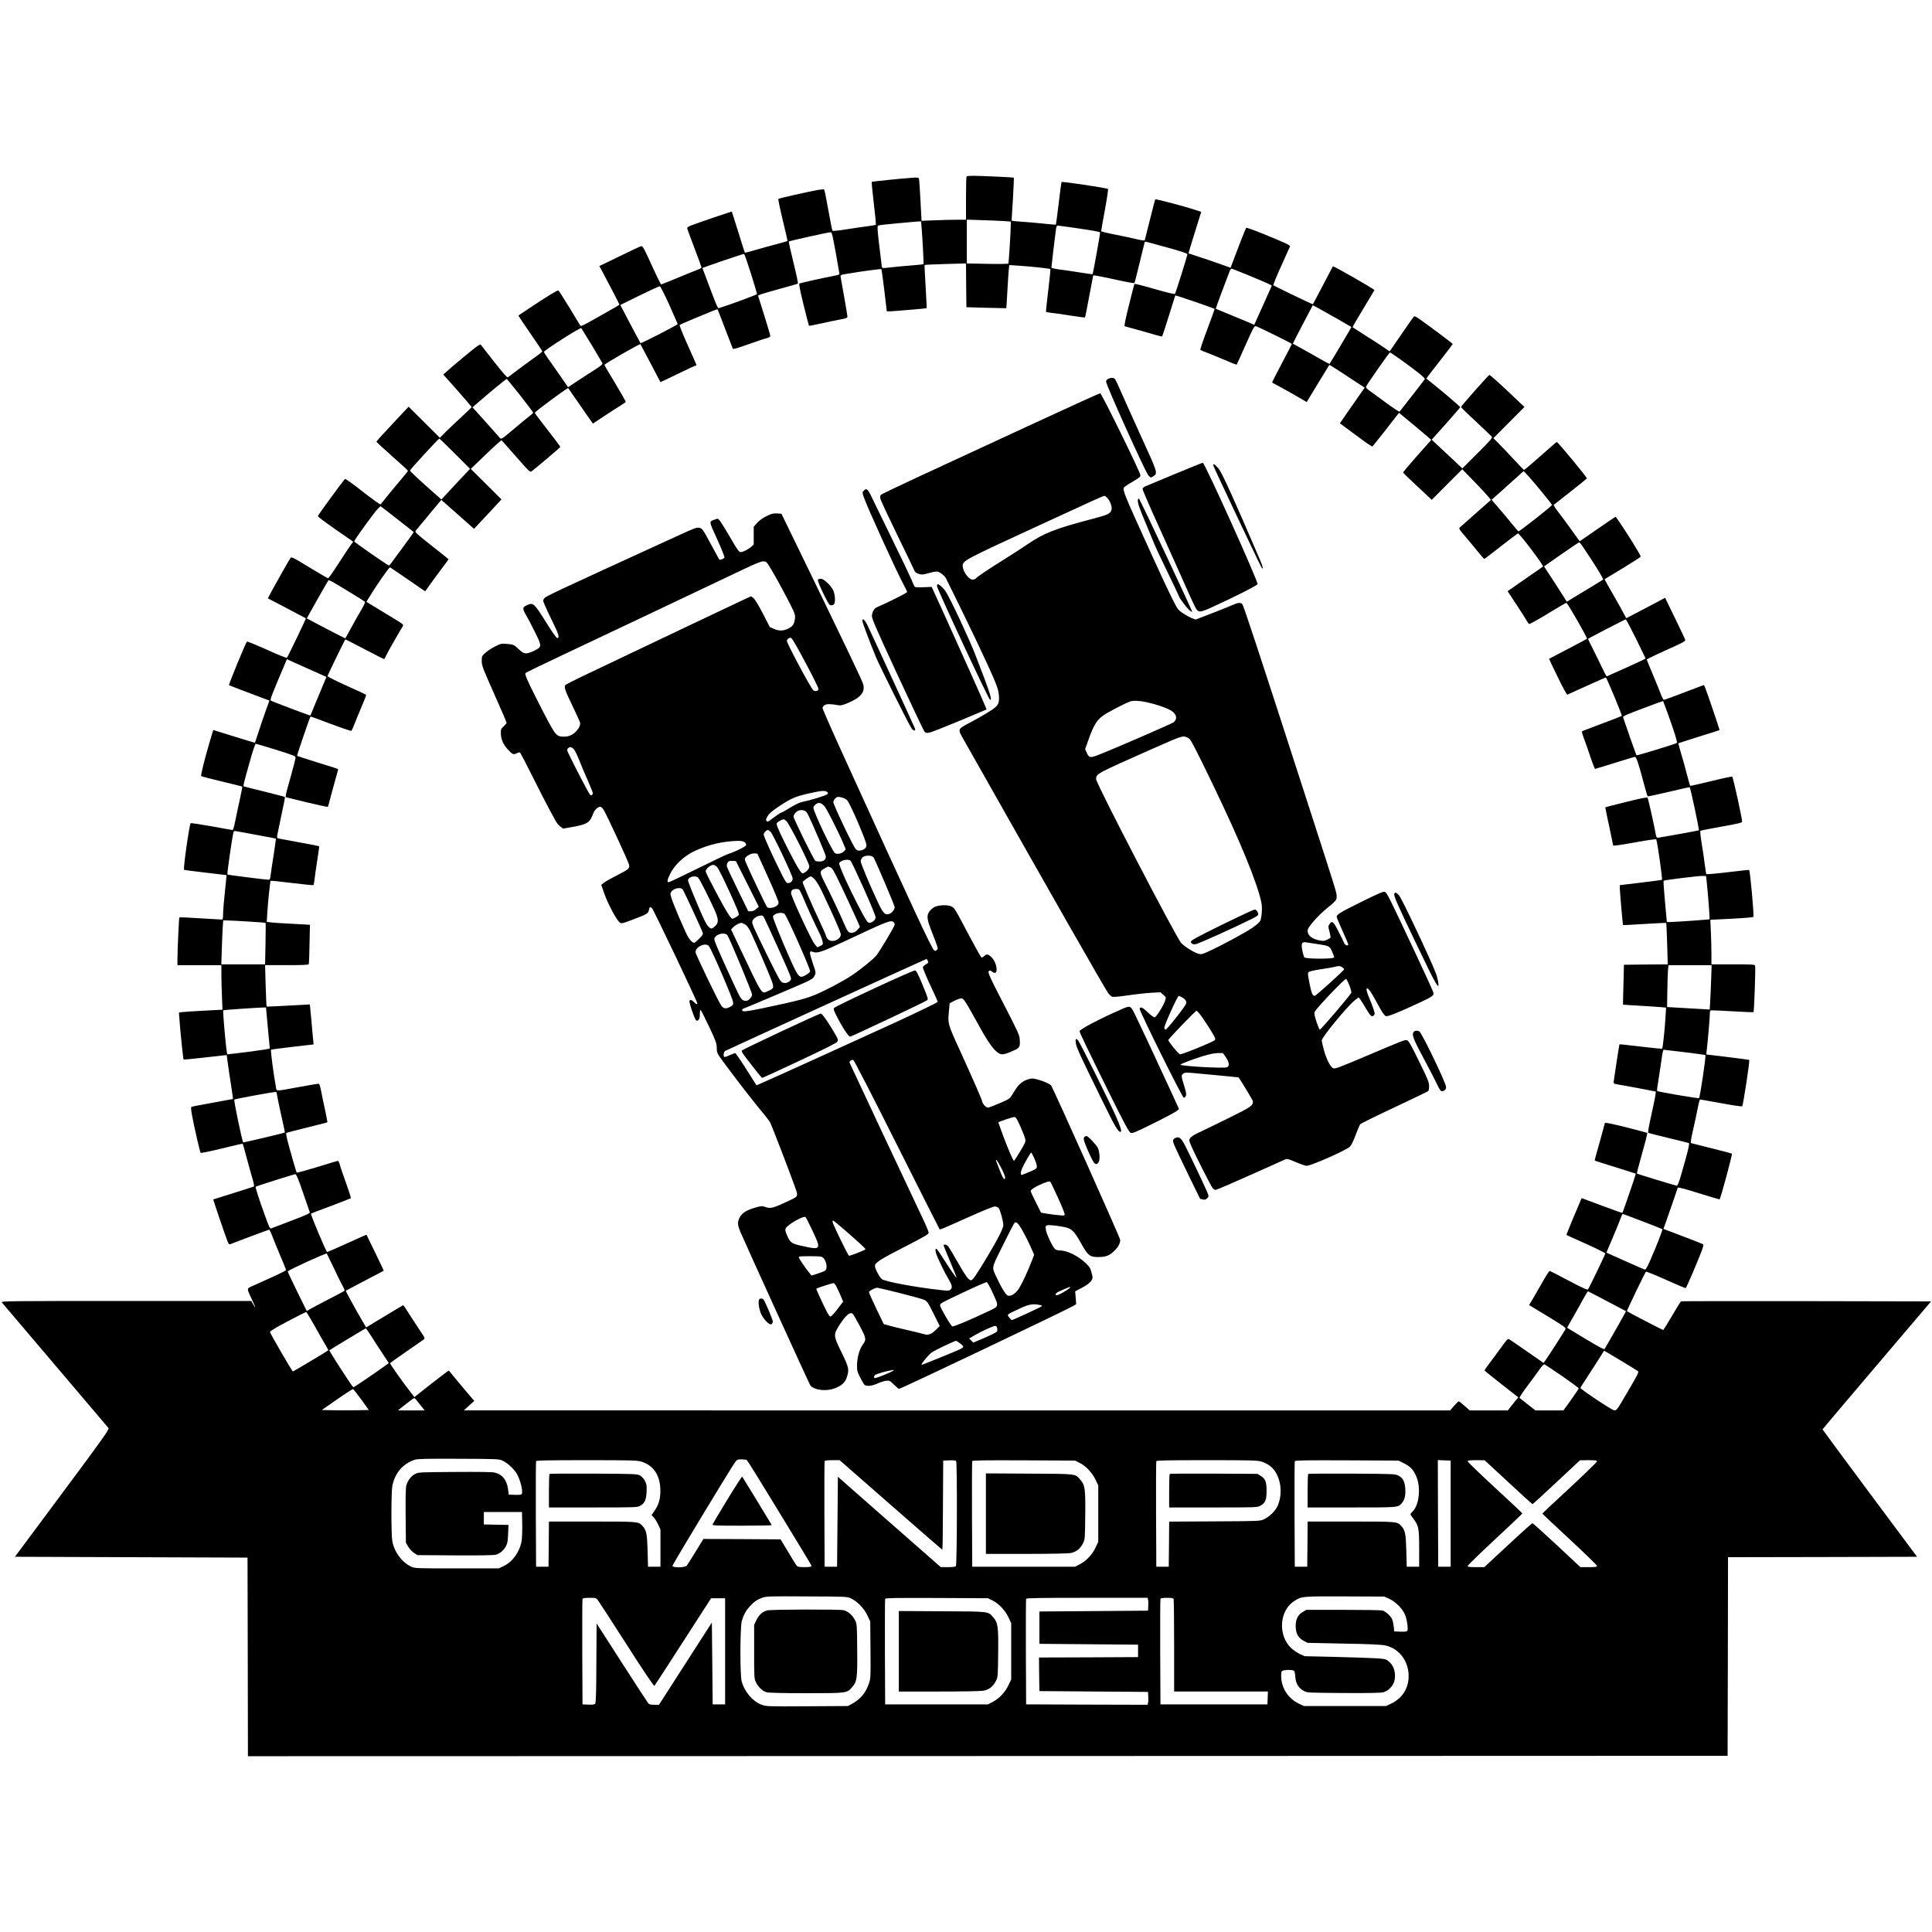 <?xml version="1.0" standalone="no"?>
<!DOCTYPE svg PUBLIC "-//W3C//DTD SVG 20010904//EN"
 "http://www.w3.org/TR/2001/REC-SVG-20010904/DTD/svg10.dtd">
<svg version="1.0" xmlns="http://www.w3.org/2000/svg"
 width="2330pt" height="2330pt" viewBox="0 0 2330 2330"
 preserveAspectRatio="xMidYMid meet">
<g transform="translate(0,2330) scale(0.1,-0.1)"
fill="#000000" stroke="none">
<path d="M11657 21173 c-4 -3 -7 -123 -7 -265 l0 -258 -112 0 c-62 0 -183 -3
-269 -7 l-155 -6 -13 244 c-7 134 -15 252 -18 262 -5 17 -13 18 -96 12 -152
-11 -469 -44 -474 -49 -3 -3 9 -119 25 -258 17 -139 28 -255 24 -259 -4 -3
-50 -11 -102 -18 -52 -6 -166 -23 -254 -37 -87 -14 -162 -22 -166 -17 -4 4
-27 116 -50 248 -23 132 -46 244 -50 248 -4 5 -36 3 -71 -3 -119 -21 -474
-101 -482 -109 -4 -4 20 -119 53 -256 33 -136 59 -250 57 -252 -3 -2 -65 -20
-138 -39 -74 -19 -187 -51 -252 -70 -66 -20 -121 -33 -123 -31 -3 2 -39 114
-80 248 -42 134 -77 245 -78 247 -3 3 -411 -136 -491 -167 -34 -13 -49 -24
-47 -35 1 -9 41 -116 87 -238 47 -123 85 -228 85 -233 0 -6 -17 -17 -37 -24
-21 -7 -128 -51 -239 -97 -110 -46 -205 -84 -210 -84 -5 0 -57 105 -115 233
-89 197 -108 231 -125 229 -10 -2 -129 -57 -262 -123 l-244 -118 45 -83 c79
-147 197 -375 197 -381 0 -3 -30 -23 -67 -43 -38 -21 -142 -80 -232 -131 -125
-72 -166 -91 -172 -81 -5 7 -64 105 -131 217 -68 111 -128 205 -134 208 -12 4
-127 -65 -344 -210 -74 -49 -136 -91 -138 -92 -2 -2 62 -98 142 -213 80 -116
146 -214 146 -219 0 -5 -28 -29 -62 -53 -50 -34 -305 -223 -354 -261 -7 -6
-65 61 -165 188 -85 108 -157 201 -161 206 -4 6 -29 -7 -63 -33 -64 -49 -278
-227 -344 -287 l-45 -40 170 -191 c93 -106 170 -196 172 -200 1 -4 -51 -55
-115 -114 -65 -59 -152 -141 -193 -182 l-75 -76 -188 187 -189 188 -85 -90
c-206 -219 -303 -325 -303 -332 0 -4 86 -84 190 -176 105 -92 190 -171 190
-175 0 -4 -37 -50 -81 -102 -45 -52 -118 -140 -162 -195 -44 -55 -83 -104 -87
-108 -4 -5 -101 64 -215 153 -113 90 -210 159 -214 154 -44 -49 -318 -425
-327 -447 -3 -8 81 -71 211 -161 l215 -149 -34 -46 c-19 -25 -84 -125 -146
-221 -62 -96 -117 -174 -124 -174 -6 1 -108 60 -226 132 -190 116 -215 129
-226 114 -21 -31 -163 -281 -219 -385 l-55 -103 228 -119 c125 -65 229 -120
231 -122 4 -3 -216 -461 -229 -476 -4 -5 -113 39 -241 97 -129 58 -237 102
-241 98 -16 -16 -224 -521 -216 -526 2 -2 272 -105 460 -175 l27 -10 -46 -128
c-25 -70 -64 -184 -86 -253 -22 -69 -41 -126 -42 -127 -1 -2 -114 32 -252 75
l-251 78 -41 -135 c-65 -221 -113 -413 -104 -421 4 -4 116 -33 248 -65 132
-31 243 -59 246 -61 3 -2 -11 -76 -31 -166 -20 -90 -45 -207 -55 -260 -11 -55
-24 -98 -30 -98 -6 0 -121 20 -255 45 -135 24 -247 41 -251 37 -16 -18 -92
-554 -79 -562 4 -3 122 -18 260 -34 l252 -30 -6 -65 c-24 -225 -36 -363 -36
-413 0 -43 -4 -58 -14 -58 -8 0 -126 7 -262 15 -135 9 -249 14 -251 11 -5 -5
-22 -383 -23 -498 l0 -78 265 0 265 0 0 -112 c0 -62 3 -183 7 -269 l6 -156
-224 -12 c-123 -6 -241 -14 -262 -17 l-39 -6 7 -92 c11 -153 44 -468 49 -474
3 -2 108 8 233 22 125 15 241 28 257 29 l30 2 13 -95 c7 -52 24 -171 39 -263
15 -92 25 -169 23 -171 -2 -1 -114 -22 -249 -46 -135 -24 -249 -46 -253 -50
-5 -4 -1 -48 8 -96 27 -146 96 -448 105 -457 4 -5 119 19 255 52 137 34 250
60 252 57 2 -2 20 -64 39 -137 19 -74 51 -187 70 -253 25 -83 32 -121 25 -126
-7 -3 -118 -39 -249 -80 -130 -40 -238 -74 -240 -75 -3 -3 151 -455 173 -508
12 -30 20 -37 33 -32 126 50 462 175 468 175 5 0 22 -35 38 -78 16 -42 60
-149 97 -238 38 -89 69 -166 69 -171 0 -5 -69 -41 -152 -78 -84 -38 -190 -85
-235 -106 -95 -44 -93 -23 -19 -184 43 -93 45 -109 4 -36 l-17 31 -1512 0
c-1439 0 -1511 -1 -1497 -17 62 -72 1276 -1502 1286 -1515 12 -15 -50 -104
-557 -785 l-571 -768 1402 -5 1403 -5 3 -1198 2 -1197 8923 2 8922 3 3 1197 2
1198 1140 2 1140 3 -570 765 c-313 421 -569 768 -570 771 0 3 295 352 655 775
l654 769 -1502 3 c-826 1 -1507 0 -1513 -2 -5 -2 -55 -81 -109 -175 -55 -94
-103 -171 -108 -171 -7 0 -425 217 -436 227 -5 3 215 459 229 476 4 4 112 -39
240 -97 128 -58 236 -103 240 -101 9 5 137 304 189 440 17 43 28 82 23 87 -4
4 -101 43 -217 87 -115 43 -222 84 -237 90 l-27 10 23 63 c13 35 51 144 85
243 34 99 63 185 65 191 3 8 90 -15 253 -66 136 -42 249 -76 251 -75 13 10
157 543 149 552 -4 3 -113 32 -244 64 -131 33 -243 61 -249 63 -7 3 0 51 22
146 18 78 43 196 56 261 12 65 26 119 31 119 5 0 119 -20 255 -45 135 -25 249
-42 253 -37 12 12 94 550 85 559 -2 2 -120 18 -261 35 l-257 31 6 57 c15 129
36 378 36 422 0 26 4 49 9 52 4 3 122 -2 260 -10 139 -9 255 -13 258 -10 9 8
27 540 20 560 -6 14 -34 16 -267 16 l-260 0 0 128 c0 70 -3 190 -7 268 l-6
141 257 13 c141 7 259 17 262 22 10 15 -39 554 -51 566 -2 2 -117 -10 -257
-27 -139 -17 -255 -27 -259 -23 -3 4 -11 52 -18 107 -6 55 -23 169 -37 254
-14 84 -22 157 -17 161 4 4 119 27 256 51 203 36 247 47 247 60 0 41 -107 529
-119 542 -4 4 -119 -20 -255 -54 -136 -33 -249 -59 -252 -56 -3 3 -20 63 -39
135 -18 72 -50 185 -70 252 -20 67 -35 124 -33 126 2 2 114 38 248 80 135 42
246 77 248 79 3 2 -150 454 -172 507 l-16 37 -67 -25 c-38 -14 -144 -55 -237
-90 -92 -35 -173 -64 -180 -64 -6 0 -24 35 -40 78 -16 42 -60 149 -97 238 -38
89 -69 165 -69 170 0 5 106 56 235 114 208 93 234 107 229 125 -4 11 -59 129
-125 263 l-118 243 -83 -45 c-46 -24 -151 -80 -234 -123 l-151 -79 -54 100
c-30 55 -89 160 -132 234 -43 74 -77 135 -75 137 2 1 99 60 217 131 117 71
215 134 218 141 5 14 -228 385 -302 481 -1 2 -100 -65 -218 -147 l-216 -149
-94 131 c-52 73 -124 170 -160 217 -37 47 -63 88 -59 91 4 3 95 75 202 159
107 84 196 156 198 160 4 12 -350 440 -364 440 -3 0 -91 -77 -196 -170 -106
-94 -195 -169 -199 -168 -4 2 -65 66 -137 143 -71 77 -153 162 -181 190 l-51
50 187 188 188 189 -100 95 c-200 190 -316 294 -324 291 -13 -5 -341 -376
-341 -386 0 -5 80 -84 179 -175 98 -92 184 -174 192 -183 11 -13 -12 -40 -171
-199 l-184 -184 -150 141 c-83 78 -166 156 -185 173 l-34 33 172 192 c94 106
171 195 171 199 0 8 -184 166 -320 275 -47 38 -86 70 -88 71 -1 1 69 94 158
206 88 112 160 207 160 210 0 6 -285 221 -398 299 -37 27 -65 40 -70 34 -5 -5
-73 -102 -151 -216 l-142 -206 -62 43 c-34 24 -134 89 -222 144 -87 56 -161
103 -163 105 -1 2 56 102 129 222 72 121 133 222 135 225 5 9 -494 295 -501
287 -1 -2 -56 -104 -120 -228 -65 -124 -120 -227 -122 -229 -3 -4 -460 216
-476 229 -4 4 38 108 94 231 55 123 103 230 106 236 6 15 -50 42 -326 154
-107 44 -198 76 -202 72 -4 -5 -44 -102 -88 -218 -43 -115 -84 -222 -90 -237
l-10 -27 -123 44 c-68 24 -181 63 -253 86 -71 24 -131 43 -132 44 -1 0 33 113
76 250 l78 250 -86 28 c-125 41 -462 130 -468 123 -3 -3 -32 -112 -64 -243
-33 -131 -61 -243 -63 -249 -3 -8 -39 -3 -118 16 -62 14 -179 40 -260 55 -82
16 -148 33 -148 38 0 5 20 119 45 255 25 135 42 249 37 253 -13 12 -551 93
-560 84 -2 -2 -18 -118 -34 -257 -17 -139 -32 -255 -34 -257 -2 -2 -72 4 -156
13 -84 9 -204 19 -265 23 -62 3 -113 9 -113 13 0 4 7 121 16 260 8 139 13 254
11 257 -6 5 -374 22 -488 23 -42 0 -79 -3 -82 -7z m451 -539 l82 -6 0 -36 c0
-76 -24 -462 -29 -470 -3 -5 -117 -7 -253 -4 l-248 5 0 264 0 264 183 -6 c100
-3 219 -8 265 -11z m-994 -71 c11 -130 28 -445 23 -449 -2 -2 -66 -9 -143 -15
-76 -6 -187 -16 -247 -23 -105 -12 -108 -12 -112 8 -2 12 -16 126 -31 254 -22
184 -25 235 -15 241 7 5 99 16 204 25 106 9 203 18 217 20 14 2 41 4 61 5 l37
1 6 -67z m1860 -13 c209 -31 283 -44 293 -53 4 -5 -84 -497 -91 -504 -1 -2
-70 8 -152 21 -82 13 -193 30 -246 36 -54 7 -98 17 -98 23 0 14 49 423 56 470
3 20 11 37 17 37 7 0 106 -14 221 -30z m-2895 -297 c24 -137 44 -252 45 -257
1 -5 -19 -13 -44 -18 -132 -25 -429 -91 -439 -97 -8 -6 6 -78 50 -257 34 -137
63 -251 65 -253 2 -2 77 12 166 32 90 20 193 42 231 48 55 10 67 16 67 32 0
10 -18 117 -39 236 -22 119 -41 227 -43 241 -3 23 1 25 72 37 166 29 414 62
419 57 3 -3 20 -119 36 -257 l30 -252 50 1 c52 2 428 34 431 37 1 1 -5 118
-13 260 -9 142 -14 259 -12 261 2 3 115 8 251 12 l248 7 2 -264 3 -264 240 -7
c132 -3 241 -5 241 -5 1 1 7 94 13 207 6 113 14 229 17 259 l6 54 113 -7 c128
-8 376 -34 383 -41 2 -2 -9 -117 -26 -256 -17 -139 -29 -255 -27 -259 3 -4 35
-10 72 -14 37 -4 141 -18 231 -33 89 -14 165 -24 167 -21 3 3 26 117 51 254
25 136 47 250 48 252 6 5 111 -15 310 -59 99 -22 183 -36 187 -32 4 5 33 116
64 248 32 132 59 243 61 247 5 7 9 6 297 -74 137 -38 217 -65 217 -73 0 -20
-141 -469 -150 -479 -5 -5 -85 13 -187 42 -222 64 -296 82 -302 77 -2 -3 -32
-118 -66 -256 -42 -168 -59 -252 -51 -254 6 -2 72 -20 146 -40 74 -20 172 -48
218 -62 46 -13 85 -23 87 -21 3 2 39 114 81 248 42 135 77 246 78 247 4 5 464
-153 475 -163 1 -1 -38 -112 -89 -245 -50 -133 -88 -245 -83 -249 4 -4 31 -15
58 -25 28 -10 123 -49 213 -87 90 -39 165 -68 166 -66 2 1 50 108 107 236 99
221 105 233 128 227 28 -7 431 -206 431 -213 0 -2 -54 -108 -121 -234 -67
-126 -119 -231 -117 -232 1 -1 47 -26 101 -55 54 -29 147 -81 207 -116 l109
-64 136 225 137 224 30 -17 c17 -10 113 -72 213 -138 l183 -120 -150 -215
-149 -215 27 -20 c15 -11 101 -75 192 -142 90 -68 168 -120 172 -118 5 3 79
95 165 205 l157 201 47 -38 c64 -52 258 -214 304 -254 l38 -34 -171 -193 c-94
-106 -170 -196 -168 -202 2 -5 80 -81 174 -168 l171 -160 184 185 184 184 144
-148 c79 -81 156 -165 172 -185 l30 -37 -178 -157 c-98 -86 -186 -164 -195
-173 -17 -15 -13 -22 60 -107 42 -49 111 -131 151 -182 41 -51 78 -92 82 -92
4 0 94 68 199 151 106 83 199 153 206 156 16 6 316 -390 303 -400 -5 -4 -84
-58 -281 -195 l-146 -102 97 -147 c54 -82 110 -169 125 -195 15 -27 32 -51 37
-54 5 -3 106 53 225 125 118 72 219 131 224 131 14 0 258 -426 249 -434 -2 -2
-105 -57 -229 -122 -124 -64 -226 -118 -228 -119 -1 -1 45 -100 104 -219 65
-135 110 -216 117 -213 7 3 113 50 235 106 123 56 226 101 228 101 10 0 200
-457 193 -464 -2 -2 -105 -43 -229 -89 -124 -47 -233 -88 -242 -92 -15 -6 -13
-17 19 -103 20 -53 55 -155 79 -227 24 -71 47 -129 51 -128 5 0 109 33 233 71
124 39 233 72 244 74 20 3 40 -53 112 -325 21 -78 40 -145 44 -150 4 -4 118
20 255 53 136 33 250 58 253 56 10 -11 118 -515 110 -520 -4 -3 -467 -87 -492
-89 -16 -2 -21 7 -28 43 -14 87 -90 428 -98 439 -5 9 -75 -5 -256 -50 -137
-34 -251 -63 -253 -65 -2 -1 11 -65 27 -141 17 -76 38 -176 47 -223 9 -47 18
-90 20 -96 2 -7 88 5 260 36 172 31 258 43 260 36 15 -42 76 -478 69 -486 -3
-3 -119 -19 -257 -35 l-252 -30 0 -40 c1 -40 35 -438 39 -442 1 -1 117 5 259
14 142 9 259 14 262 12 2 -3 7 -116 11 -252 l7 -247 -264 -2 -264 -3 -6 -240
c-4 -132 -6 -241 -5 -241 0 -1 89 -7 196 -13 107 -6 224 -14 259 -17 l64 -6
-7 -116 c-7 -135 -33 -372 -40 -379 -3 -3 -119 8 -258 25 -139 17 -255 29
-257 27 -2 -2 -16 -93 -33 -202 -16 -109 -32 -214 -35 -234 -5 -34 -3 -37 23
-43 16 -3 130 -24 254 -46 123 -23 226 -43 229 -45 5 -5 -19 -128 -65 -334
-19 -85 -31 -158 -27 -162 5 -4 114 -32 243 -63 129 -31 240 -58 247 -61 13
-4 -13 -111 -89 -372 -27 -96 -46 -143 -55 -143 -13 0 -473 140 -482 147 -2 2
19 85 47 185 63 225 82 301 77 306 -2 2 -117 32 -255 67 -171 43 -253 59 -255
52 -2 -7 -16 -57 -30 -112 -14 -55 -42 -153 -61 -219 -19 -65 -33 -120 -31
-123 2 -2 114 -38 248 -79 134 -42 245 -77 247 -79 3 -3 -155 -465 -162 -472
-2 -3 -113 36 -245 86 -132 50 -242 91 -244 91 -3 0 -15 -26 -27 -58 -13 -31
-54 -130 -93 -220 -38 -90 -67 -165 -65 -166 1 -2 108 -49 236 -107 127 -57
232 -109 232 -116 0 -12 -190 -406 -208 -432 -8 -11 -54 10 -230 102 -121 64
-225 118 -232 119 -6 2 -51 -67 -98 -152 -48 -85 -102 -178 -119 -207 l-32
-52 224 -136 c213 -130 224 -138 213 -158 -17 -33 -213 -337 -240 -373 l-23
-31 -200 139 c-110 77 -207 143 -217 148 -13 8 -30 -11 -96 -103 -44 -61 -107
-147 -141 -191 -33 -43 -59 -82 -56 -86 3 -4 95 -79 205 -165 l201 -157 -34
-41 c-18 -23 -46 -59 -63 -79 l-29 -38 -230 0 -230 0 -62 55 c-33 30 -65 55
-70 55 -5 0 -31 -25 -57 -55 l-47 -55 -5947 0 -5947 1 62 57 63 57 -86 100
c-47 55 -115 137 -152 182 -36 46 -68 83 -71 83 -4 0 -98 -72 -210 -159 l-203
-160 -41 52 c-94 119 -257 350 -252 357 3 5 92 68 198 141 105 73 199 138 209
146 15 13 11 21 -37 91 -28 42 -87 132 -130 199 -42 68 -79 123 -81 123 -2 0
-104 -61 -226 -135 l-222 -134 -53 90 c-85 146 -196 350 -192 353 2 2 105 56
229 121 124 64 226 118 228 120 1 1 -45 99 -103 218 l-105 216 -43 -18 c-23
-10 -128 -57 -233 -105 -106 -47 -194 -86 -198 -86 -12 0 -204 456 -195 464 2
2 110 43 239 91 129 49 238 91 241 94 4 3 -22 85 -57 181 -34 96 -69 196 -75
223 -7 26 -18 47 -24 47 -5 0 -118 -34 -250 -75 -132 -40 -243 -71 -246 -67
-7 7 -82 270 -115 399 -10 40 -15 75 -12 79 4 3 116 33 249 65 134 33 245 61
247 64 2 2 -10 66 -26 142 -17 76 -39 180 -48 231 -14 69 -22 92 -33 92 -9 0
-115 -18 -236 -40 -297 -54 -267 -54 -277 0 -29 153 -67 445 -59 450 6 3 123
19 262 35 l251 29 -5 55 c-4 31 -13 139 -22 241 -9 102 -17 185 -18 186 -1 0
-118 -6 -260 -14 -141 -8 -259 -13 -261 -11 -3 2 -8 115 -12 252 l-7 247 262
0 c201 0 263 3 266 13 2 6 6 116 8 243 l5 231 -221 12 c-122 6 -240 14 -261
18 l-39 5 7 113 c7 124 34 376 40 382 2 3 117 -9 256 -26 138 -17 255 -29 259
-26 5 2 11 35 15 72 4 37 18 141 33 231 14 89 24 164 22 166 -2 2 -105 23
-229 45 -124 23 -238 44 -253 47 -27 6 -28 8 -22 47 4 23 27 134 51 246 25
112 43 206 40 209 -3 3 -113 31 -243 64 -131 32 -243 60 -250 63 -13 4 -11 15
79 333 28 100 56 182 62 182 6 0 117 -33 246 -73 223 -70 235 -75 234 -98 -1
-13 -26 -113 -57 -222 -31 -108 -58 -209 -59 -224 l-3 -27 253 -62 c139 -33
254 -58 256 -55 3 4 14 45 26 91 12 47 39 147 61 224 22 76 39 140 37 141 -2
2 -113 38 -248 79 -134 42 -245 78 -247 80 -4 4 152 463 162 474 2 2 112 -38
245 -89 133 -50 245 -87 249 -83 4 5 23 47 41 94 18 47 57 141 86 209 30 68
52 127 49 131 -2 4 -108 54 -235 110 -126 57 -230 109 -230 115 0 10 206 434
215 443 2 2 107 -52 234 -119 128 -67 233 -120 235 -118 2 2 16 28 30 57 27
53 165 295 192 337 14 22 12 24 -123 106 -76 45 -178 107 -226 137 l-88 54 22
36 c87 145 252 383 262 379 7 -2 93 -61 192 -129 99 -69 192 -132 206 -142
l27 -17 63 88 c34 48 98 134 141 191 43 57 78 105 78 107 0 2 -93 76 -206 165
-184 145 -204 164 -191 179 7 9 80 96 161 194 l148 178 22 -19 c11 -10 100
-89 197 -174 l176 -156 166 177 165 178 -185 184 -185 184 149 143 c81 79 165
157 185 173 l37 30 172 -195 c170 -193 173 -195 194 -178 75 59 340 284 343
291 1 4 -67 96 -153 205 -85 109 -155 202 -155 207 0 14 397 307 403 298 2 -2
54 -78 117 -169 62 -91 128 -186 147 -212 l34 -47 132 88 c73 48 160 105 195
126 35 21 65 42 68 47 3 4 -54 105 -125 223 -72 118 -131 219 -131 224 0 13
427 258 434 250 2 -2 56 -105 121 -229 65 -124 119 -226 120 -228 1 -1 95 42
208 98 113 55 210 100 216 100 6 0 11 3 11 7 0 3 -48 112 -106 241 -58 129
-102 238 -97 242 4 5 82 39 173 77 224 94 280 116 284 112 2 -2 43 -107 91
-234 48 -126 90 -235 93 -241 5 -8 64 9 182 52 96 34 196 68 223 74 33 8 47
17 47 28 0 10 -34 123 -74 252 l-74 235 31 14 c18 7 124 38 237 69 113 30 208
58 213 62 4 3 -20 118 -54 254 -33 136 -58 250 -56 253 9 8 468 110 507 112
12 1 24 -50 59 -246z m-1022 -254 c40 -129 73 -239 73 -245 0 -8 -309 -123
-460 -170 -15 -5 -28 28 -174 418 l-25 66 57 21 c247 87 438 150 446 148 5 -2
42 -109 83 -238z m5997 -18 c246 -102 287 -121 283 -129 -2 -4 -50 -111 -107
-239 l-104 -231 -55 25 c-31 13 -135 57 -231 96 -96 39 -176 72 -178 73 -3 2
116 321 173 467 4 9 12 17 17 17 6 0 96 -36 202 -79z m-6983 -356 c54 -121
100 -226 102 -232 2 -11 -441 -238 -449 -231 -1 2 -56 106 -123 231 l-120 229
232 114 c128 63 238 113 245 112 7 -2 58 -102 113 -223z m8069 -177 c85 -49
156 -90 158 -92 2 -2 -245 -419 -264 -445 -2 -2 -65 33 -141 76 -76 44 -174
99 -218 123 -44 24 -81 44 -83 45 -1 1 52 106 119 233 l121 231 77 -41 c42
-23 146 -82 231 -130z m-9002 -313 c66 -110 124 -208 127 -216 5 -12 -21 -33
-102 -85 -59 -37 -154 -99 -210 -136 l-102 -68 -102 148 c-57 81 -122 175
-146 208 -24 34 -43 65 -43 70 1 19 440 298 450 287 4 -5 61 -98 128 -208z
m9760 -176 c206 -149 293 -219 285 -232 -6 -11 -287 -372 -304 -391 -4 -5 -83
47 -176 116 -92 68 -183 135 -201 147 -21 15 -31 29 -28 38 10 26 281 413 289
413 4 0 65 -41 135 -91z m-10624 -428 c86 -110 156 -203 156 -208 0 -4 -20
-23 -44 -41 -24 -18 -110 -89 -192 -158 -140 -119 -148 -124 -164 -107 -9 10
-72 81 -140 158 -68 77 -139 156 -158 176 l-34 36 99 86 c127 110 306 256 314
257 3 0 77 -90 163 -199z m-787 -703 l182 -182 -118 -125 c-65 -69 -143 -153
-173 -186 l-55 -59 -189 168 c-104 93 -189 174 -189 181 0 13 342 385 354 385
3 0 88 -82 188 -182z m13112 -466 c64 -78 117 -146 119 -151 3 -10 -394 -323
-405 -319 -4 1 -37 38 -73 83 -35 44 -106 129 -158 189 l-93 109 48 42 c26 23
113 101 193 173 l145 131 54 -57 c29 -31 105 -121 170 -200z m-13805 -325
c105 -82 193 -151 195 -153 2 -2 -52 -79 -121 -171 -68 -92 -134 -183 -147
-200 -12 -18 -26 -33 -31 -33 -12 0 -414 279 -418 290 -3 9 135 204 246 348
38 48 68 79 75 75 6 -4 97 -74 201 -156z m14315 -360 c147 -220 232 -360 224
-367 -4 -4 -105 -66 -223 -137 l-215 -130 -34 56 c-19 31 -81 127 -137 213
l-103 157 207 145 c114 80 212 145 217 145 6 0 35 -36 64 -82z m-14914 -505
c105 -63 195 -120 202 -126 10 -9 1 -31 -40 -101 -29 -50 -84 -146 -121 -215
-38 -69 -70 -126 -71 -128 -2 -2 -107 52 -234 118 l-231 122 42 76 c35 65 151
269 207 364 18 31 -7 43 246 -110z m15535 -574 c62 -128 115 -236 116 -239 2
-3 -102 -52 -229 -109 -128 -57 -235 -105 -239 -107 -3 -2 -30 47 -59 109 -29
62 -79 164 -111 227 -32 62 -57 115 -56 116 12 11 445 235 454 235 6 0 61
-105 124 -232z m-15979 -379 l186 -83 -34 -81 c-19 -44 -62 -147 -96 -230 -33
-82 -62 -152 -63 -154 -4 -4 -466 170 -478 180 -11 10 12 71 180 466 l14 33
53 -24 c28 -12 136 -61 238 -107z m16363 -526 c80 -222 118 -345 109 -353 -12
-11 -482 -155 -487 -149 -4 4 -140 391 -162 459 -4 12 51 36 238 106 134 51
244 91 245 90 1 -1 27 -70 57 -153z m-17014 -1463 c123 -23 226 -42 227 -44 2
-1 -10 -88 -26 -192 -17 -104 -33 -215 -37 -246 -5 -44 -10 -58 -23 -58 -33 0
-493 58 -498 63 -7 8 57 454 73 510 4 14 12 17 32 13 15 -3 128 -24 252 -46z
m17482 -555 c16 -146 40 -457 35 -461 -5 -5 -411 -33 -483 -34 l-32 0 -6 68
c-3 37 -13 147 -22 245 -9 98 -14 181 -10 185 9 9 421 60 471 58 l40 -1 7 -60z
m-17585 -489 c111 -6 204 -14 206 -17 2 -2 2 -115 -1 -251 l-5 -248 -264 0
-264 0 6 183 c3 100 8 219 11 265 l6 82 51 -1 c29 0 143 -6 254 -13z m17639
-713 c-4 -104 -9 -224 -12 -268 l-5 -80 -257 15 -257 15 3 195 c1 107 5 221 8
253 l6 57 260 0 260 0 -6 -187z m-17422 -390 c12 -134 38 -418 40 -427 0 -5
-115 -23 -256 -41 l-258 -31 -5 31 c-15 93 -49 494 -43 501 4 4 380 30 469 33
l47 1 6 -67z m17105 -473 c134 -16 246 -32 248 -34 10 -10 -64 -505 -77 -519
-7 -8 -496 76 -506 86 -3 2 7 71 20 153 13 82 30 193 37 247 7 55 17 97 23 97
6 0 121 -14 255 -30z m-16970 -558 c7 -40 30 -148 51 -240 21 -92 37 -168 35
-170 -7 -7 -497 -123 -502 -119 -13 14 -116 507 -107 516 9 9 498 98 505 92 3
-3 12 -39 18 -79z m305 -1134 c43 -123 80 -230 82 -238 4 -12 -44 -34 -223
-102 -125 -48 -235 -89 -244 -93 -13 -5 -27 24 -76 162 -75 207 -115 334 -109
341 7 7 458 150 477 151 12 1 35 -52 93 -221z m16154 -347 c129 -49 236 -92
240 -95 6 -7 -62 -183 -144 -371 -33 -77 -57 -119 -66 -117 -7 1 -115 48 -239
104 l-226 101 77 181 c42 99 85 205 95 234 11 28 21 52 24 52 4 0 111 -40 239
-89z m-15793 -541 c37 -80 85 -178 107 -219 33 -59 38 -75 27 -82 -8 -5 -97
-53 -199 -105 -102 -53 -200 -105 -218 -116 l-32 -20 -115 233 c-63 129 -115
239 -115 245 0 14 462 225 471 216 3 -4 36 -72 74 -152z m15369 -424 l226
-119 -47 -86 c-40 -73 -186 -328 -211 -369 -7 -10 -62 19 -228 119 -120 73
-221 134 -223 135 -2 2 25 52 60 111 35 60 91 159 124 221 33 61 63 110 66
109 3 -1 108 -55 233 -121z m-15590 -296 c50 -91 109 -193 130 -228 21 -35 37
-65 35 -67 -10 -10 -420 -255 -427 -255 -9 1 -274 457 -276 476 -1 10 75 56
214 129 118 63 219 113 223 112 5 -1 50 -77 101 -167z m682 -122 c32 -51 93
-146 136 -210 l77 -117 -47 -34 c-123 -89 -371 -257 -378 -257 -5 0 -34 37
-63 83 -109 163 -232 359 -229 362 8 8 434 265 439 265 4 0 33 -42 65 -92z
m15066 -294 c106 -64 201 -122 210 -129 16 -10 4 -35 -119 -244 -135 -231
-136 -233 -167 -229 -30 3 -406 254 -406 270 0 4 45 75 100 158 54 83 118 182
141 220 23 39 43 70 45 70 2 0 90 -52 196 -116z m-701 -191 c109 -76 199 -142
199 -146 0 -5 -42 -67 -92 -138 l-93 -129 -168 0 -169 0 -91 71 c-51 40 -96
75 -101 80 -4 4 38 70 96 146 57 76 123 166 147 201 29 41 49 61 59 57 7 -3
103 -67 213 -142z m-14483 -283 l90 -125 -139 -3 c-76 -1 -203 -1 -283 0
l-145 3 182 127 c100 70 187 126 194 125 6 -1 51 -58 101 -127z m674 -18 c15
-20 42 -54 59 -74 l31 -38 -162 0 -162 0 94 74 c51 41 98 75 103 75 6 0 22
-16 37 -37z m1031 -719 c58 -27 138 -101 170 -157 43 -74 77 -215 59 -244 -6
-9 -30 -12 -83 -10 l-74 3 -7 59 c-15 114 -67 183 -158 206 -31 8 -182 10
-485 8 -435 -3 -440 -3 -482 -26 -47 -25 -85 -76 -103 -137 -8 -28 -10 -142
-8 -365 l3 -325 28 -48 c15 -26 47 -60 69 -75 l42 -27 453 -3 c298 -2 467 1
493 8 50 14 95 52 122 104 18 32 23 63 26 148 l4 107 -148 3 -149 3 0 75 0 75
230 0 230 0 3 -149 c1 -82 -2 -174 -8 -204 -24 -131 -110 -250 -218 -300 l-57
-27 -505 0 c-499 0 -506 0 -553 22 -110 51 -202 176 -226 307 -14 78 -14 584
0 661 29 159 128 274 274 321 31 10 152 13 525 11 478 -2 486 -2 533 -24z
m2943 9 c7 -4 167 -261 356 -572 448 -735 428 -701 422 -711 -3 -5 -40 -9 -83
-9 -61 0 -82 4 -92 16 -8 9 -55 85 -104 168 l-91 151 -466 3 -465 2 -93 -152
c-51 -84 -100 -161 -108 -170 -22 -25 -172 -27 -172 -2 0 16 707 1185 757
1252 22 29 29 32 76 32 29 0 57 -4 63 -8z m-1276 -18 c153 -45 234 -168 234
-354 0 -100 -20 -167 -71 -241 l-35 -51 26 -27 c13 -14 37 -53 53 -86 l28 -60
0 -225 0 -225 -75 0 -75 0 -5 195 c-6 207 -14 245 -63 299 -47 51 -48 51 -607
51 l-520 0 -2 -272 -3 -273 -75 0 -75 0 -3 630 c-1 347 0 636 3 643 3 9 134
12 608 12 521 0 611 -2 657 -16z m3013 -524 c339 -297 619 -540 622 -540 3 0
6 242 7 538 l3 537 74 3 c53 2 77 -1 82 -10 14 -22 11 -1252 -3 -1266 -8 -8
-44 -12 -97 -12 l-86 1 -620 544 -620 545 -5 -543 -5 -542 -75 0 -75 0 -3 630
c-1 347 0 636 3 643 3 8 31 12 93 12 l88 0 617 -540z m2278 507 c73 -35 152
-119 192 -204 l32 -68 0 -340 0 -340 -32 -67 c-40 -86 -111 -161 -188 -202
l-60 -31 -620 0 -620 0 -3 630 c-1 347 0 636 3 643 4 10 128 12 622 10 l618
-3 56 -28z m2189 17 c32 -9 79 -32 106 -53 123 -93 165 -313 93 -481 -26 -59
-99 -132 -164 -162 -50 -23 -51 -23 -597 -26 l-548 -3 -2 -272 -3 -272 -75 0
-75 0 -3 630 c-1 347 0 636 3 643 3 9 134 12 607 12 520 0 609 -2 658 -16z
m1722 -22 c75 -37 110 -73 145 -150 62 -134 40 -355 -43 -433 -13 -12 -24 -26
-24 -31 0 -4 15 -28 34 -52 65 -86 71 -115 71 -361 l0 -220 -75 0 -75 0 -5
195 c-6 207 -14 246 -63 299 -47 51 -48 51 -607 51 l-520 0 -2 -272 -3 -273
-75 0 -75 0 -3 630 c-1 347 0 636 3 643 4 10 129 12 628 10 l622 -3 67 -33z
m563 -607 l0 -640 -75 0 -75 0 -3 643 -2 643 77 -3 78 -3 0 -640z m695 380
c156 -146 288 -265 292 -265 4 0 135 119 290 265 l283 264 103 1 c81 0 102 -3
102 -14 0 -8 -148 -152 -330 -321 -181 -168 -330 -307 -330 -309 0 -2 149
-142 330 -310 182 -169 330 -313 330 -321 0 -12 -18 -15 -100 -15 l-100 0
-284 265 c-157 146 -289 265 -294 265 -5 0 -84 -69 -174 -152 -90 -84 -219
-204 -286 -265 l-121 -113 -101 0 c-80 0 -100 3 -100 14 0 8 149 152 330 321
182 168 330 309 329 313 0 4 -149 144 -330 311 -181 167 -329 310 -329 317 0
11 22 14 103 14 l102 -1 285 -264z m-7927 -1402 c75 -35 159 -121 198 -206
l34 -72 3 -341 c3 -325 2 -345 -18 -405 -38 -114 -105 -195 -210 -250 l-45
-24 -491 -3 c-485 -3 -492 -2 -550 19 -108 41 -206 156 -240 284 -21 79 -19
653 2 726 23 76 49 124 97 176 53 58 86 80 150 104 49 17 82 19 537 16 477 -2
486 -2 533 -24z m6495 -7 c79 -37 162 -123 190 -198 23 -62 36 -167 24 -186
-6 -9 -30 -12 -83 -10 l-74 3 -7 62 c-4 34 -13 75 -22 91 -19 38 -79 90 -114
99 -15 5 -227 8 -472 8 l-445 0 -41 -24 c-61 -34 -89 -90 -88 -171 0 -89 31
-145 97 -179 l48 -24 437 -9 c325 -6 454 -12 502 -23 155 -36 264 -169 277
-338 12 -161 -67 -296 -212 -364 l-60 -28 -495 0 -495 0 -57 27 c-124 58 -206
175 -216 308 -3 48 -1 74 8 85 16 19 133 21 148 3 5 -7 12 -41 14 -75 5 -76
40 -133 101 -165 42 -23 47 -23 479 -26 305 -2 451 1 480 9 63 16 123 80 136
144 19 93 -9 182 -74 232 -34 26 -45 28 -173 35 -75 4 -293 11 -486 16 l-350
8 -60 27 c-33 16 -81 49 -107 74 -157 154 -139 444 36 561 92 61 93 61 616 59
l475 -2 63 -29z m-9545 -18 c13 -18 170 -259 347 -536 197 -308 326 -500 332
-494 5 5 161 245 346 533 l338 524 84 0 85 0 0 -640 0 -640 -75 0 -75 0 -5
493 -5 494 -319 -496 -319 -496 -57 0 c-42 0 -61 5 -72 18 -8 9 -152 230 -319
490 l-304 473 -3 -477 c-1 -341 -5 -481 -14 -491 -8 -10 -31 -13 -82 -11 l-71
3 -3 630 c-1 347 0 636 3 643 3 8 30 12 84 12 79 0 80 -1 104 -32z m4758 -1
c73 -35 152 -119 192 -204 l32 -68 0 -340 0 -340 -32 -67 c-40 -86 -111 -161
-188 -202 l-60 -31 -620 0 -620 0 -3 630 c-1 347 0 636 3 643 4 10 128 12 622
10 l618 -3 56 -28z m1874 10 c4 -13 5 -48 3 -78 l-3 -54 -655 -5 -655 -5 0
-195 0 -195 595 -5 595 -5 0 -75 0 -75 -598 -3 -597 -2 2 -203 3 -202 655 -5
655 -5 3 -54 c2 -30 1 -65 -3 -78 l-5 -23 -733 2 -732 3 -3 630 c-1 347 0 636
3 643 3 9 160 12 734 12 l731 0 5 -23z m309 7 c3 -9 6 -263 6 -565 l0 -549
565 0 566 0 -3 -77 -3 -78 -645 0 -645 0 -3 630 c-1 347 0 636 3 643 3 8 28
12 79 12 58 0 75 -3 80 -16z"/>
<path d="M13371 18734 c-23 -10 -31 -19 -31 -38 0 -41 476 -1096 510 -1130 28
-29 29 -29 55 -12 60 39 64 28 -143 482 -105 231 -216 478 -247 549 -31 72
-61 135 -66 141 -16 19 -44 22 -78 8z"/>
<path d="M12360 18144 c-492 -228 -1081 -501 -1309 -606 -227 -105 -419 -198
-427 -205 -9 -9 -11 -25 -7 -46 3 -18 97 -219 208 -447 111 -228 205 -423 208
-432 3 -9 25 -22 47 -29 36 -11 51 -10 108 6 110 30 122 30 167 -4 23 -16 46
-40 52 -53 6 -13 92 -187 191 -388 99 -201 237 -491 307 -644 105 -229 129
-293 138 -352 13 -96 4 -135 -38 -173 -39 -34 -164 -110 -305 -184 -151 -80
-150 -79 -91 -184 1057 -1871 1735 -3060 1760 -3086 14 -16 33 -33 42 -37 10
-6 81 0 185 15 93 14 221 28 285 32 l115 6 34 -30 c33 -29 34 -32 22 -69 -17
-57 -105 -198 -126 -202 -11 -2 -42 19 -81 57 -63 61 -91 74 -101 47 -8 -20
516 -1076 533 -1076 7 0 18 11 24 23 9 19 4 44 -20 122 -37 118 -38 130 -8
149 19 13 40 13 162 1 77 -8 221 -21 320 -30 99 -9 180 -17 181 -18 29 -36
174 -277 174 -289 0 -54 -18 -66 -299 -205 -152 -75 -313 -153 -358 -174 -49
-22 -88 -48 -99 -64 -16 -25 -16 -28 12 -93 42 -101 241 -492 260 -513 10 -11
25 -19 35 -19 10 0 195 79 411 176 216 97 407 182 424 190 28 12 38 9 133 -32
57 -24 115 -44 128 -44 55 0 479 188 523 231 17 17 43 71 69 141 23 62 48 120
54 129 7 9 192 100 412 203 220 104 405 192 410 198 6 5 10 32 10 61 -1 46
-15 82 -122 299 -98 201 -125 248 -145 253 -26 7 -52 -4 -537 -210 -272 -115
-329 -136 -350 -129 -36 13 -84 107 -116 225 -14 52 -25 102 -25 111 0 37 308
412 395 481 l49 39 21 -26 c11 -14 43 -64 70 -111 53 -90 70 -104 94 -81 13
14 13 22 -3 72 -10 31 -33 92 -52 136 -34 80 -42 118 -25 118 17 0 56 -59 129
-195 50 -93 77 -132 94 -139 25 -9 152 42 438 176 113 53 140 72 140 98 0 10
-92 213 -204 451 -339 723 -361 766 -386 774 -17 5 -83 -23 -279 -120 -250
-123 -301 -154 -301 -182 0 -7 32 -83 70 -168 39 -85 70 -159 70 -165 0 -23
-41 -9 -50 18 -6 15 -36 78 -68 139 -61 121 -78 134 -109 87 -16 -25 -16 -30
1 -90 9 -36 14 -68 12 -73 -3 -4 -23 -15 -44 -25 -34 -16 -47 -16 -95 -6 -97
20 -149 71 -134 132 10 37 125 167 212 239 132 109 135 112 135 160 0 46 6 27
-417 1334 -518 1604 -705 2170 -720 2188 -22 24 -51 21 -125 -12 -36 -16 -149
-61 -252 -101 l-187 -72 -46 17 c-24 10 -72 36 -106 59 -61 40 -64 44 -137
191 -42 83 -147 308 -234 500 -369 811 -366 804 -329 837 10 9 56 38 103 65
72 42 85 53 83 74 -2 36 -467 984 -484 986 -8 1 -417 -185 -909 -413z m995
-850 c32 -34 59 -107 51 -137 -13 -51 -35 -63 -221 -112 -459 -120 -597 -174
-796 -311 -57 -39 -178 -117 -269 -174 -206 -129 -331 -213 -349 -234 -7 -9
-26 -16 -41 -16 -49 0 -120 100 -120 170 0 57 47 81 865 458 728 336 829 381
843 382 7 0 24 -12 37 -26z m476 -2463 c112 -25 233 -66 286 -97 73 -42 87
-101 37 -145 -18 -16 -771 -342 -912 -395 -94 -36 -109 -33 -134 24 l-21 47
33 94 c74 213 115 274 229 340 85 50 247 131 280 141 44 14 112 10 202 -9z
m503 -433 c21 -11 56 -74 169 -304 367 -747 595 -1274 684 -1579 30 -105 34
-131 31 -205 -2 -47 -11 -98 -19 -115 -8 -17 -48 -52 -96 -85 -91 -61 -378
-216 -521 -281 -85 -39 -95 -41 -130 -31 -55 17 -159 81 -205 127 -57 57
-1026 1923 -1027 1976 0 69 -17 60 700 378 354 156 347 154 414 119z m1552
-2483 c142 -21 150 -24 179 -91 14 -31 25 -63 25 -70 0 -21 -342 -20 -359 0
-6 7 -18 46 -25 85 -16 85 -6 105 47 96 18 -3 78 -12 133 -20z m302 -281 c12
-8 22 -19 22 -24 0 -13 -340 -320 -354 -320 -27 1 -37 24 -62 144 -22 112 -24
130 -11 143 8 8 68 22 147 34 74 11 147 23 164 28 47 14 69 13 94 -5z m86
-219 c16 -41 26 -80 23 -87 -12 -30 -369 -449 -380 -445 -13 4 -65 158 -66
198 -1 20 40 68 184 222 104 110 191 194 198 191 7 -2 25 -38 41 -79z m-2026
-139 c47 -24 67 -53 56 -81 -15 -40 -234 -317 -247 -312 -7 2 -14 12 -15 21
-5 23 159 386 174 386 3 0 17 -6 32 -14z m220 -203 c42 -55 124 -179 162 -246
28 -50 31 -61 19 -72 -26 -24 -400 -176 -419 -170 -20 6 -140 153 -140 172 0
13 327 353 340 353 5 0 21 -17 38 -37z m317 -525 c40 -61 45 -102 14 -119 -33
-17 -580 14 -562 32 14 14 153 66 273 103 77 23 136 35 177 36 l62 0 36 -52z"/>
<path d="M14920 12236 c-285 -136 -511 -251 -540 -274 -22 -17 -23 -22 -10
-37 10 -12 24 -16 50 -12 32 4 477 205 682 308 67 34 76 41 71 61 -8 31 -22
48 -42 48 -9 0 -104 -42 -211 -94z"/>
<path d="M14175 17586 c-176 -73 -337 -140 -357 -149 -26 -11 -38 -22 -38 -36
0 -11 88 -215 196 -453 108 -238 243 -539 300 -668 57 -129 116 -260 132 -290
45 -87 49 -87 258 10 257 118 495 240 500 255 11 28 -638 1466 -660 1464 -6 0
-155 -60 -331 -133z"/>
<path d="M14635 17680 c11 -35 561 -1197 578 -1222 28 -40 20 4 -17 89 -304
710 -453 1039 -492 1090 -48 63 -82 84 -69 43z"/>
<path d="M10416 17381 c-17 -19 -17 -22 0 -73 36 -110 401 -912 485 -1065 21
-40 39 -77 39 -83 0 -10 -262 -141 -358 -180 -36 -14 -57 -46 -67 -100 -5 -31
29 -112 305 -710 172 -371 320 -684 330 -694 17 -18 24 -18 67 -9 26 7 190 71
365 144 l316 133 -16 40 c-21 55 -291 657 -487 1090 l-159 348 -98 -4 c-65 -3
-101 -1 -107 6 -5 6 -23 45 -39 86 -17 41 -122 262 -234 490 -111 229 -223
457 -247 508 -46 97 -62 109 -95 73z"/>
<path d="M13724 17276 c-10 -27 13 -98 104 -311 46 -110 90 -216 97 -235 7
-19 76 -166 154 -327 77 -160 141 -294 141 -298 0 -13 87 -129 118 -159 17
-15 35 -27 40 -25 7 3 -626 1351 -643 1367 -2 3 -7 -3 -11 -12z"/>
<path d="M9243 17075 c-46 -23 -87 -53 -113 -82 l-40 -46 0 -108 0 -107 -31
-27 c-44 -37 -107 -67 -132 -63 -15 2 -45 44 -111 160 -50 86 -105 177 -123
202 -32 45 -33 45 -65 33 -81 -30 -82 -12 21 -240 52 -113 91 -213 88 -221 -6
-15 -53 -33 -63 -24 -2 3 -49 88 -103 189 -93 174 -101 184 -134 193 -33 9
-55 0 -289 -107 -1470 -673 -1564 -717 -1582 -741 -20 -26 -20 -26 4 -83 13
-32 56 -125 97 -207 71 -143 85 -191 53 -191 -8 0 -56 66 -110 152 -172 274
-176 279 -254 245 -57 -26 -58 -40 -12 -119 19 -32 67 -124 107 -205 87 -175
87 -180 -14 -228 -93 -44 -117 -41 -185 24 -56 52 -58 53 -133 60 -72 6 -78 5
-146 -29 -38 -19 -91 -53 -117 -76 -45 -40 -46 -42 -46 -100 0 -55 11 -85 150
-398 83 -185 150 -342 150 -348 0 -5 -16 -24 -35 -42 -31 -28 -35 -37 -35 -79
0 -71 26 -135 77 -192 60 -67 75 -75 113 -55 17 9 35 13 41 10 5 -4 77 -140
158 -303 82 -163 172 -340 201 -392 29 -52 62 -112 73 -133 11 -21 35 -50 54
-64 l34 -26 102 18 c152 26 202 47 231 98 13 23 27 53 31 67 10 36 55 80 81
80 15 0 29 -12 43 -35 48 -81 303 -633 308 -665 6 -46 -3 -53 -151 -129 -65
-33 -134 -72 -152 -86 l-33 -26 38 -109 c43 -122 151 -323 186 -346 21 -14 32
-11 147 32 180 68 196 77 204 119 7 38 12 41 37 23 16 -12 547 -1127 547
-1149 0 -16 -16 -10 -40 16 -25 26 -45 32 -55 15 -9 -14 66 -231 82 -237 26
-10 43 18 43 73 0 30 4 54 9 54 4 0 50 -89 101 -197 84 -180 93 -204 94 -260
1 -60 2 -63 80 -170 128 -175 388 -511 471 -608 42 -49 85 -106 95 -125 19
-38 225 -572 283 -735 60 -169 70 -144 -89 -220 -157 -74 -191 -83 -252 -62
-40 14 -49 14 -114 -4 -119 -33 -178 -72 -204 -135 -21 -49 -17 -83 15 -160
53 -127 833 -1839 844 -1852 49 -59 195 -75 300 -33 80 32 120 69 140 132 30
92 25 118 -63 298 -102 209 -103 213 -18 344 68 105 121 148 150 124 9 -6 48
-74 88 -150 80 -153 81 -160 30 -231 -36 -52 -63 -151 -64 -242 -1 -63 3 -78
38 -147 21 -42 45 -82 52 -88 25 -21 88 -15 154 15 35 16 83 31 107 34 40 4
45 2 95 -47 28 -28 56 -51 60 -51 22 0 2011 947 2103 1001 l34 21 -6 77 -6 78
84 44 c94 50 134 95 124 139 -23 96 -29 107 -79 155 -92 88 -225 154 -313 155
-29 0 -49 6 -62 19 -31 31 -103 186 -108 233 -5 41 -3 46 18 51 27 7 155 -8
230 -27 68 -18 101 -53 183 -201 76 -135 101 -155 195 -155 93 0 137 15 191
66 53 49 80 97 80 140 0 25 -808 1830 -833 1862 -17 21 -80 50 -156 71 -64 18
-76 18 -117 6 -67 -20 -115 -58 -154 -120 -19 -30 -44 -70 -55 -87 -16 -26
-43 -42 -135 -81 -63 -27 -125 -51 -137 -54 -26 -6 -68 34 -78 75 -8 34 -101
245 -271 620 -148 324 -145 312 -127 495 l6 68 58 30 c32 16 70 29 83 29 28 0
45 -26 226 -354 105 -189 174 -282 232 -312 34 -17 70 -10 172 36 75 34 81 46
74 138 -4 50 -24 96 -180 397 -192 372 -208 409 -191 426 9 9 19 6 39 -10 82
-64 65 114 -18 184 -36 30 -52 31 -79 4 -11 -11 -26 -18 -32 -16 -7 3 -72 119
-146 258 -177 336 -178 337 -215 356 -37 21 -133 21 -190 1 -23 -7 -52 -29
-70 -51 -43 -53 -40 -95 13 -232 91 -235 88 -222 69 -241 -14 -14 -20 -15 -32
-5 -32 27 -219 428 -1087 2334 -143 313 -259 577 -259 588 0 10 11 26 25 35
24 16 73 16 166 -1 29 -6 54 1 122 30 149 64 201 128 178 221 -11 43 -192 422
-739 1549 l-248 510 -55 3 c-46 2 -66 -3 -126 -33z m32 -599 c52 -82 164 -285
245 -444 69 -136 72 -145 67 -194 -8 -63 -27 -92 -75 -116 -62 -32 -116 -34
-176 -7 l-52 23 -83 161 c-49 95 -95 171 -112 186 l-30 24 -52 -23 c-47 -21
-1270 -602 -1926 -915 -140 -66 -258 -126 -263 -133 -17 -27 -5 -61 82 -242
49 -102 92 -197 96 -211 9 -38 -37 -109 -93 -142 -35 -20 -61 -27 -98 -27 -94
0 -104 11 -241 274 -67 129 -148 290 -180 358 -49 106 -55 125 -43 137 8 7
205 103 439 213 389 183 1722 815 2190 1038 136 65 206 93 233 94 34 0 40 -4
72 -54z m271 -874 c25 -16 324 -579 324 -609 0 -28 -39 -37 -63 -16 -31 28
-317 563 -317 593 0 10 8 24 18 29 21 12 24 13 38 3z m-2623 -1341 c13 -16 41
-74 62 -128 21 -54 67 -163 102 -242 35 -79 63 -150 63 -156 0 -7 -6 -18 -14
-24 -11 -9 -21 1 -51 56 -85 155 -245 471 -245 484 0 20 20 39 41 39 10 0 28
-13 42 -29z m3056 -516 c11 -11 9 -16 -10 -28 -26 -17 -206 -71 -289 -87 -35
-7 -85 -30 -150 -70 -53 -33 -102 -60 -108 -60 -6 0 -44 -25 -84 -55 -40 -30
-76 -55 -79 -55 -4 0 -11 6 -17 13 -7 8 -3 24 15 54 18 31 54 62 136 117 148
99 198 121 374 160 147 33 186 35 212 11z m182 -65 c19 -6 45 -20 57 -33 36
-39 232 -494 232 -541 0 -30 -29 -56 -73 -63 -30 -4 -40 -1 -59 20 -30 32
-268 532 -268 563 0 26 35 64 59 64 9 0 32 -5 52 -10z m-218 -103 c28 -32 167
-306 226 -446 l31 -74 -21 -23 c-27 -28 -79 -40 -108 -24 -31 16 -261 501
-261 548 0 19 24 45 50 55 26 9 54 -3 83 -36z m-232 -58 c22 -11 35 -37 165
-337 46 -106 84 -202 84 -214 0 -36 -29 -58 -74 -58 -23 0 -46 4 -53 8 -18 11
-263 509 -263 534 0 12 12 35 27 50 29 30 77 37 114 17z m-227 -121 c35 -32
276 -507 276 -545 0 -30 -24 -60 -67 -82 -20 -10 -25 -5 -73 71 -54 89 -206
389 -239 474 -19 49 -19 53 -3 67 16 15 57 35 74 36 4 1 18 -9 32 -21z m-191
-130 c29 -27 267 -529 267 -563 0 -30 -25 -55 -56 -55 -20 0 -32 16 -80 113
-105 209 -214 449 -214 473 0 20 32 54 52 54 4 0 18 -10 31 -22z m-312 -126
c14 -12 20 -25 16 -35 -6 -17 -136 -82 -207 -103 -25 -7 -195 -88 -378 -179
-184 -91 -340 -165 -348 -165 -23 0 -16 33 21 107 52 104 167 211 289 268 165
78 340 119 522 124 47 1 67 -4 85 -17z m280 -417 c70 -154 128 -292 128 -308
1 -20 -7 -32 -31 -47 -33 -20 -83 -26 -105 -12 -10 6 -222 451 -260 545 -13
31 -13 40 -2 54 26 31 73 53 108 51 l35 -3 127 -280z m1273 236 c16 -18 256
-582 256 -602 0 -25 -32 -67 -58 -78 -55 -23 -79 -1 -143 134 -97 206 -209
472 -209 498 0 15 10 35 22 47 29 27 108 28 132 1z m-116 -379 c78 -174 142
-329 142 -344 0 -33 -44 -70 -79 -66 -20 3 -37 28 -108 163 -136 259 -262 537
-252 556 19 37 115 55 139 26 9 -10 80 -161 158 -335z m-1405 58 l138 -275
-31 -27 c-20 -19 -41 -28 -63 -28 l-33 0 -126 258 c-69 141 -129 269 -132 283
-3 15 1 34 10 48 13 18 24 21 57 19 l42 -3 138 -275z m-369 208 c16 -14 73
-127 151 -297 100 -219 123 -277 113 -288 -13 -16 -62 -43 -78 -43 -6 0 -30
30 -54 68 -56 86 -266 484 -266 503 1 30 57 78 92 79 9 0 28 -10 42 -22z
m1371 -8 c21 -8 41 -41 102 -168 100 -208 253 -541 253 -549 0 -4 -14 -22 -32
-40 -37 -38 -85 -44 -111 -15 -9 10 -29 49 -45 88 -44 104 -166 364 -234 495
-67 132 -67 143 0 178 20 11 38 20 39 21 1 0 14 -5 28 -10z m-1593 -127 c19
-21 144 -270 200 -397 47 -106 46 -149 -4 -191 -37 -31 -41 -31 -77 3 -22 19
-60 98 -137 282 -60 140 -107 263 -107 273 4 44 94 65 125 30z m1405 -20 c19
-20 58 -84 85 -142 157 -333 228 -495 228 -520 0 -58 -92 -101 -145 -67 -13 9
-28 29 -31 44 -4 15 -44 106 -89 202 -84 178 -195 434 -195 451 0 12 80 69 98
69 8 0 30 -17 49 -37z m-1594 -120 c14 -17 226 -474 242 -522 5 -18 -3 -32
-43 -72 -27 -27 -54 -49 -59 -49 -26 0 -68 49 -98 115 -123 271 -196 454 -189
480 13 54 112 86 147 48z m1404 -1 c7 -4 30 -51 52 -103 43 -106 143 -323 192
-420 18 -35 35 -81 39 -102 7 -37 6 -39 -27 -55 l-35 -17 -32 37 c-40 46 -286
578 -286 617 0 18 7 34 18 40 20 12 62 14 79 3z m-175 -294 c25 -19 308 -655
308 -692 0 -16 -77 -66 -103 -66 -42 0 -69 49 -208 374 -77 181 -139 338 -137
350 6 39 103 63 140 34z m-255 -30 c6 -7 85 -179 177 -382 162 -358 166 -369
149 -388 -28 -31 -62 -41 -96 -27 -26 11 -49 53 -187 333 -180 369 -184 378
-176 408 12 47 109 87 133 56z m1571 -70 c7 -7 12 -19 12 -29 0 -20 -180 -322
-223 -374 -36 -44 -191 -170 -293 -237 -112 -75 -317 -183 -448 -237 -95 -39
-175 -61 -371 -105 -453 -99 -505 -107 -505 -76 0 6 8 13 18 17 54 20 671 282
747 317 78 37 94 48 109 79 17 37 17 37 -23 154 -41 124 -43 149 -7 136 64
-24 103 -11 416 136 495 233 537 250 568 219z m-1790 -28 c24 -15 42 -42 73
-107 70 -151 205 -464 239 -555 38 -100 36 -108 -39 -141 -80 -35 -59 -67
-341 526 l-103 217 22 24 c25 27 77 55 101 56 8 0 30 -9 48 -20z m-214 -132
c32 -50 296 -685 296 -713 0 -28 -43 -75 -69 -75 -56 0 -65 12 -161 222 -184
400 -231 510 -225 529 18 57 129 82 159 37z m-226 -126 c20 -20 156 -324 247
-550 62 -155 62 -158 4 -188 -45 -23 -75 -18 -99 16 -37 52 -312 622 -312 647
0 64 116 119 160 75z m2641 -180 c11 -20 8 -24 -24 -43 -19 -12 -35 -27 -35
-34 0 -18 48 -132 120 -283 35 -73 61 -134 59 -136 -11 -10 -251 -126 -484
-234 -388 -179 -1549 -706 -1671 -758 l-31 -13 -123 195 c-68 107 -128 194
-133 194 -5 0 -36 -12 -68 -26 -33 -15 -62 -24 -65 -21 -13 13 -6 62 10 72 15
10 2430 1113 2432 1111 1 -1 7 -11 13 -24z m-374 -2214 c281 -559 513 -1019
516 -1022 7 -8 23 -1 360 150 155 70 289 124 306 124 16 0 37 -8 46 -18 19
-20 57 -160 57 -208 0 -37 -68 -172 -188 -371 -144 -240 -181 -293 -202 -293
-28 0 -65 51 -165 226 -49 86 -98 168 -108 181 -18 23 -57 32 -57 13 0 -5 36
-94 80 -197 44 -103 78 -189 76 -191 -5 -5 -74 95 -172 248 -58 91 -74 111
-80 96 -4 -10 -1 -35 6 -55 22 -64 105 -234 148 -305 46 -77 51 -105 24 -129
-17 -16 -29 -16 -153 -1 -272 31 -614 94 -670 125 -28 15 -91 134 -87 165 4
39 67 78 381 239 223 115 267 141 267 159 0 11 -36 98 -81 191 -158 332 -866
1840 -872 1857 -7 19 18 39 43 35 9 -1 218 -407 525 -1019z m1456 290 c36 -70
86 -192 94 -227 6 -29 -1 -46 -62 -147 -37 -62 -71 -114 -74 -114 -10 0 -73
145 -133 307 -31 84 -56 154 -56 156 0 8 168 65 197 66 7 1 22 -18 34 -41z
m201 -453 c16 -36 31 -80 32 -97 1 -30 -2 -33 -84 -69 -47 -21 -91 -38 -97
-38 -19 -1 -15 38 7 86 24 53 99 183 106 183 3 0 19 -29 36 -65z m-396 -122
c47 -91 59 -140 31 -130 -7 2 -31 53 -54 113 -48 122 -46 114 -35 114 4 0 30
-44 58 -97z m683 -357 c45 -98 81 -188 81 -199 0 -18 -5 -19 -72 -12 -40 3
-104 12 -143 18 l-70 12 -62 124 c-35 68 -63 130 -63 137 0 18 66 59 153 94
56 22 75 26 84 17 6 -7 48 -93 92 -191z m-2974 -370 c123 -257 121 -263 -95
-216 -140 30 -157 41 -191 115 -35 78 -36 95 -6 122 64 59 199 129 221 116 5
-3 37 -65 71 -137z m416 -32 c184 -161 241 -215 236 -221 -15 -15 -190 -82
-199 -77 -14 9 -198 389 -198 409 0 8 4 15 8 15 5 0 73 -57 153 -126z m2121
21 c26 -44 71 -131 99 -193 l51 -114 -27 -71 c-50 -128 -114 -267 -151 -328
-39 -65 -98 -105 -138 -95 -24 6 -81 98 -140 226 -57 123 -62 98 78 380 69
139 131 259 137 267 22 26 43 9 91 -72z m-2396 -342 c42 -42 57 -129 27 -155
-10 -8 -51 -25 -92 -38 l-74 -23 -28 34 c-36 42 -117 161 -125 183 -5 14 9 16
134 16 119 0 143 -3 158 -17z m2042 -416 c83 -185 89 -166 -70 -241 -203 -97
-398 -178 -413 -172 -19 7 -146 224 -148 253 -2 22 22 35 273 153 151 72 282
129 290 127 8 -1 38 -55 68 -120z m-1886 77 c9 -16 32 -66 52 -110 l34 -82
-67 -88 c-37 -49 -75 -90 -84 -92 -14 -3 -35 34 -97 164 -44 92 -78 169 -75
172 8 9 199 70 210 68 5 -2 17 -16 27 -32z m2818 -28 c-26 -25 -133 -86 -152
-86 -21 0 -23 13 -4 29 14 12 145 69 161 70 5 1 3 -5 -5 -13z m-2050 -60 c140
-35 273 -72 295 -82 37 -17 46 -31 114 -167 l74 -149 -44 -44 c-52 -53 -95
-70 -141 -55 -18 6 -112 29 -208 51 -96 22 -199 47 -228 56 l-54 15 -89 185
c-49 102 -89 192 -89 200 0 15 72 53 100 54 8 0 130 -29 270 -64z m1694 -145
c23 -5 26 -8 15 -17 -18 -14 -344 -164 -356 -164 -5 0 -20 14 -32 31 -28 38
-37 31 123 106 114 54 164 63 250 44z m-518 -278 c4 -14 3 -33 -3 -42 -5 -8
-72 -42 -147 -74 l-138 -59 -25 25 -25 25 69 40 c82 48 221 111 245 112 11 0
20 -10 24 -27z m-448 -184 c24 -17 41 -36 39 -43 -2 -6 -19 -19 -39 -28 -50
-24 -453 -188 -462 -188 -17 0 79 120 120 149 35 26 274 139 295 141 3 0 24
-14 47 -31z m-804 -329 c-6 -6 -60 -31 -120 -55 -87 -35 -110 -41 -112 -29 -2
8 1 21 8 28 12 16 143 53 225 65 5 0 4 -4 -1 -9z"/>
<path d="M10548 11382 c-257 -119 -475 -225 -484 -234 -15 -15 -14 -21 20 -90
70 -141 150 -263 169 -260 26 5 909 422 928 439 15 13 10 29 -55 186 -56 136
-76 172 -91 174 -11 1 -230 -95 -487 -215z"/>
<path d="M9422 10861 c-255 -120 -468 -223 -474 -229 -9 -9 5 -33 52 -94 133
-173 185 -237 192 -237 5 -1 206 92 449 206 299 140 446 214 456 229 14 22 12
28 -28 98 -65 115 -153 241 -169 243 -8 1 -223 -96 -478 -216z"/>
<path d="M9865 16311 c-7 -13 23 -87 85 -210 42 -84 54 -101 73 -101 13 0 28
5 35 12 19 19 14 117 -8 166 -27 59 -115 142 -151 142 -15 0 -30 -4 -34 -9z"/>
<path d="M11306 16253 c-3 -4 -6 -13 -6 -21 0 -32 621 -1364 639 -1370 32 -11
4 75 -179 548 -70 181 -293 659 -352 752 -30 48 -91 102 -102 91z"/>
<path d="M10400 15812 c0 -18 86 -247 164 -437 41 -99 397 -814 428 -857 24
-35 52 -38 43 -5 -7 20 -496 1085 -575 1250 -31 64 -60 88 -60 49z"/>
<path d="M16816 12524 c-10 -27 25 -108 269 -616 236 -494 277 -565 260 -451
-4 26 -17 75 -30 109 -62 164 -410 900 -443 937 -27 31 -49 39 -56 21z"/>
<path d="M13520 11126 c-254 -111 -500 -240 -500 -262 0 -17 69 -161 348 -727
190 -383 247 -490 266 -498 22 -10 52 2 278 114 139 69 265 136 280 149 l27
23 -103 225 c-127 278 -386 831 -433 925 -51 100 -51 100 -163 51z"/>
<path d="M17052 10858 c-31 -31 -11 -85 129 -344 61 -114 129 -245 150 -291
25 -53 45 -83 55 -83 32 0 54 20 54 50 0 48 -297 663 -325 674 -26 9 -50 7
-63 -6z"/>
<path d="M12974 10723 c7 -53 48 -144 311 -679 166 -339 198 -394 229 -394 18
0 -1 65 -58 192 -77 174 -432 886 -454 911 -26 29 -35 20 -28 -30z"/>
<path d="M13083 9593 c-7 -2 -13 -16 -13 -30 0 -36 110 -282 131 -293 23 -13
25 -13 43 6 24 23 21 127 -4 180 -20 40 -120 145 -137 143 -4 0 -14 -3 -20 -6z"/>
<path d="M14185 9580 c-48 -18 -49 -33 -9 -122 38 -85 292 -609 297 -615 2 -1
17 -6 34 -9 23 -5 36 -1 52 15 19 19 19 23 7 58 -15 41 -195 422 -269 568 -47
94 -74 119 -112 105z"/>
<path d="M9153 7624 c-12 -33 5 -133 33 -184 37 -68 100 -126 120 -109 8 6 14
21 14 33 0 21 -93 240 -112 264 -15 17 -47 15 -55 -4z"/>
<path d="M8772 5215 c-95 -156 -175 -291 -178 -299 -6 -14 32 -16 356 -16 198
0 359 3 357 8 -44 74 -351 579 -356 584 -3 4 -84 -121 -179 -277z"/>
<path d="M6627 5524 c-4 -4 -7 -97 -7 -206 l0 -198 530 0 c502 0 533 1 568 19
56 29 75 71 80 171 3 74 0 91 -20 130 -13 26 -38 53 -58 65 -34 19 -54 20
-560 23 -289 2 -529 0 -533 -4z"/>
<path d="M11890 5045 l0 -485 484 0 c286 0 505 4 537 10 68 13 116 51 149 116
25 48 25 53 28 337 4 323 -3 368 -60 432 -63 73 -35 70 -615 73 l-523 3 0
-486z"/>
<path d="M14107 5524 c-4 -4 -7 -97 -7 -206 l0 -198 531 0 c521 0 532 0 569
21 60 34 75 69 75 179 0 111 -14 145 -72 182 l-38 23 -525 3 c-289 2 -529 0
-533 -4z"/>
<path d="M15777 5524 c-4 -4 -7 -97 -7 -206 l0 -198 530 0 c570 0 559 -1 606
52 33 36 47 93 42 173 -6 88 -28 130 -83 159 -39 20 -54 21 -560 24 -287 1
-524 0 -528 -4z"/>
<path d="M9250 3878 c-55 -15 -96 -53 -127 -115 l-28 -58 0 -325 c0 -321 0
-326 24 -372 28 -58 78 -103 128 -117 24 -7 201 -11 478 -11 493 0 488 0 552
73 59 67 64 108 61 454 -3 307 -3 309 -28 357 -30 59 -84 104 -136 117 -53 12
-880 10 -924 -3z"/>
<path d="M10840 3385 l0 -485 484 0 c286 0 505 4 537 10 68 13 116 51 149 116
25 48 25 53 28 337 4 323 -3 368 -60 432 -63 73 -35 70 -615 73 l-523 3 0
-486z"/>
</g>
</svg>

